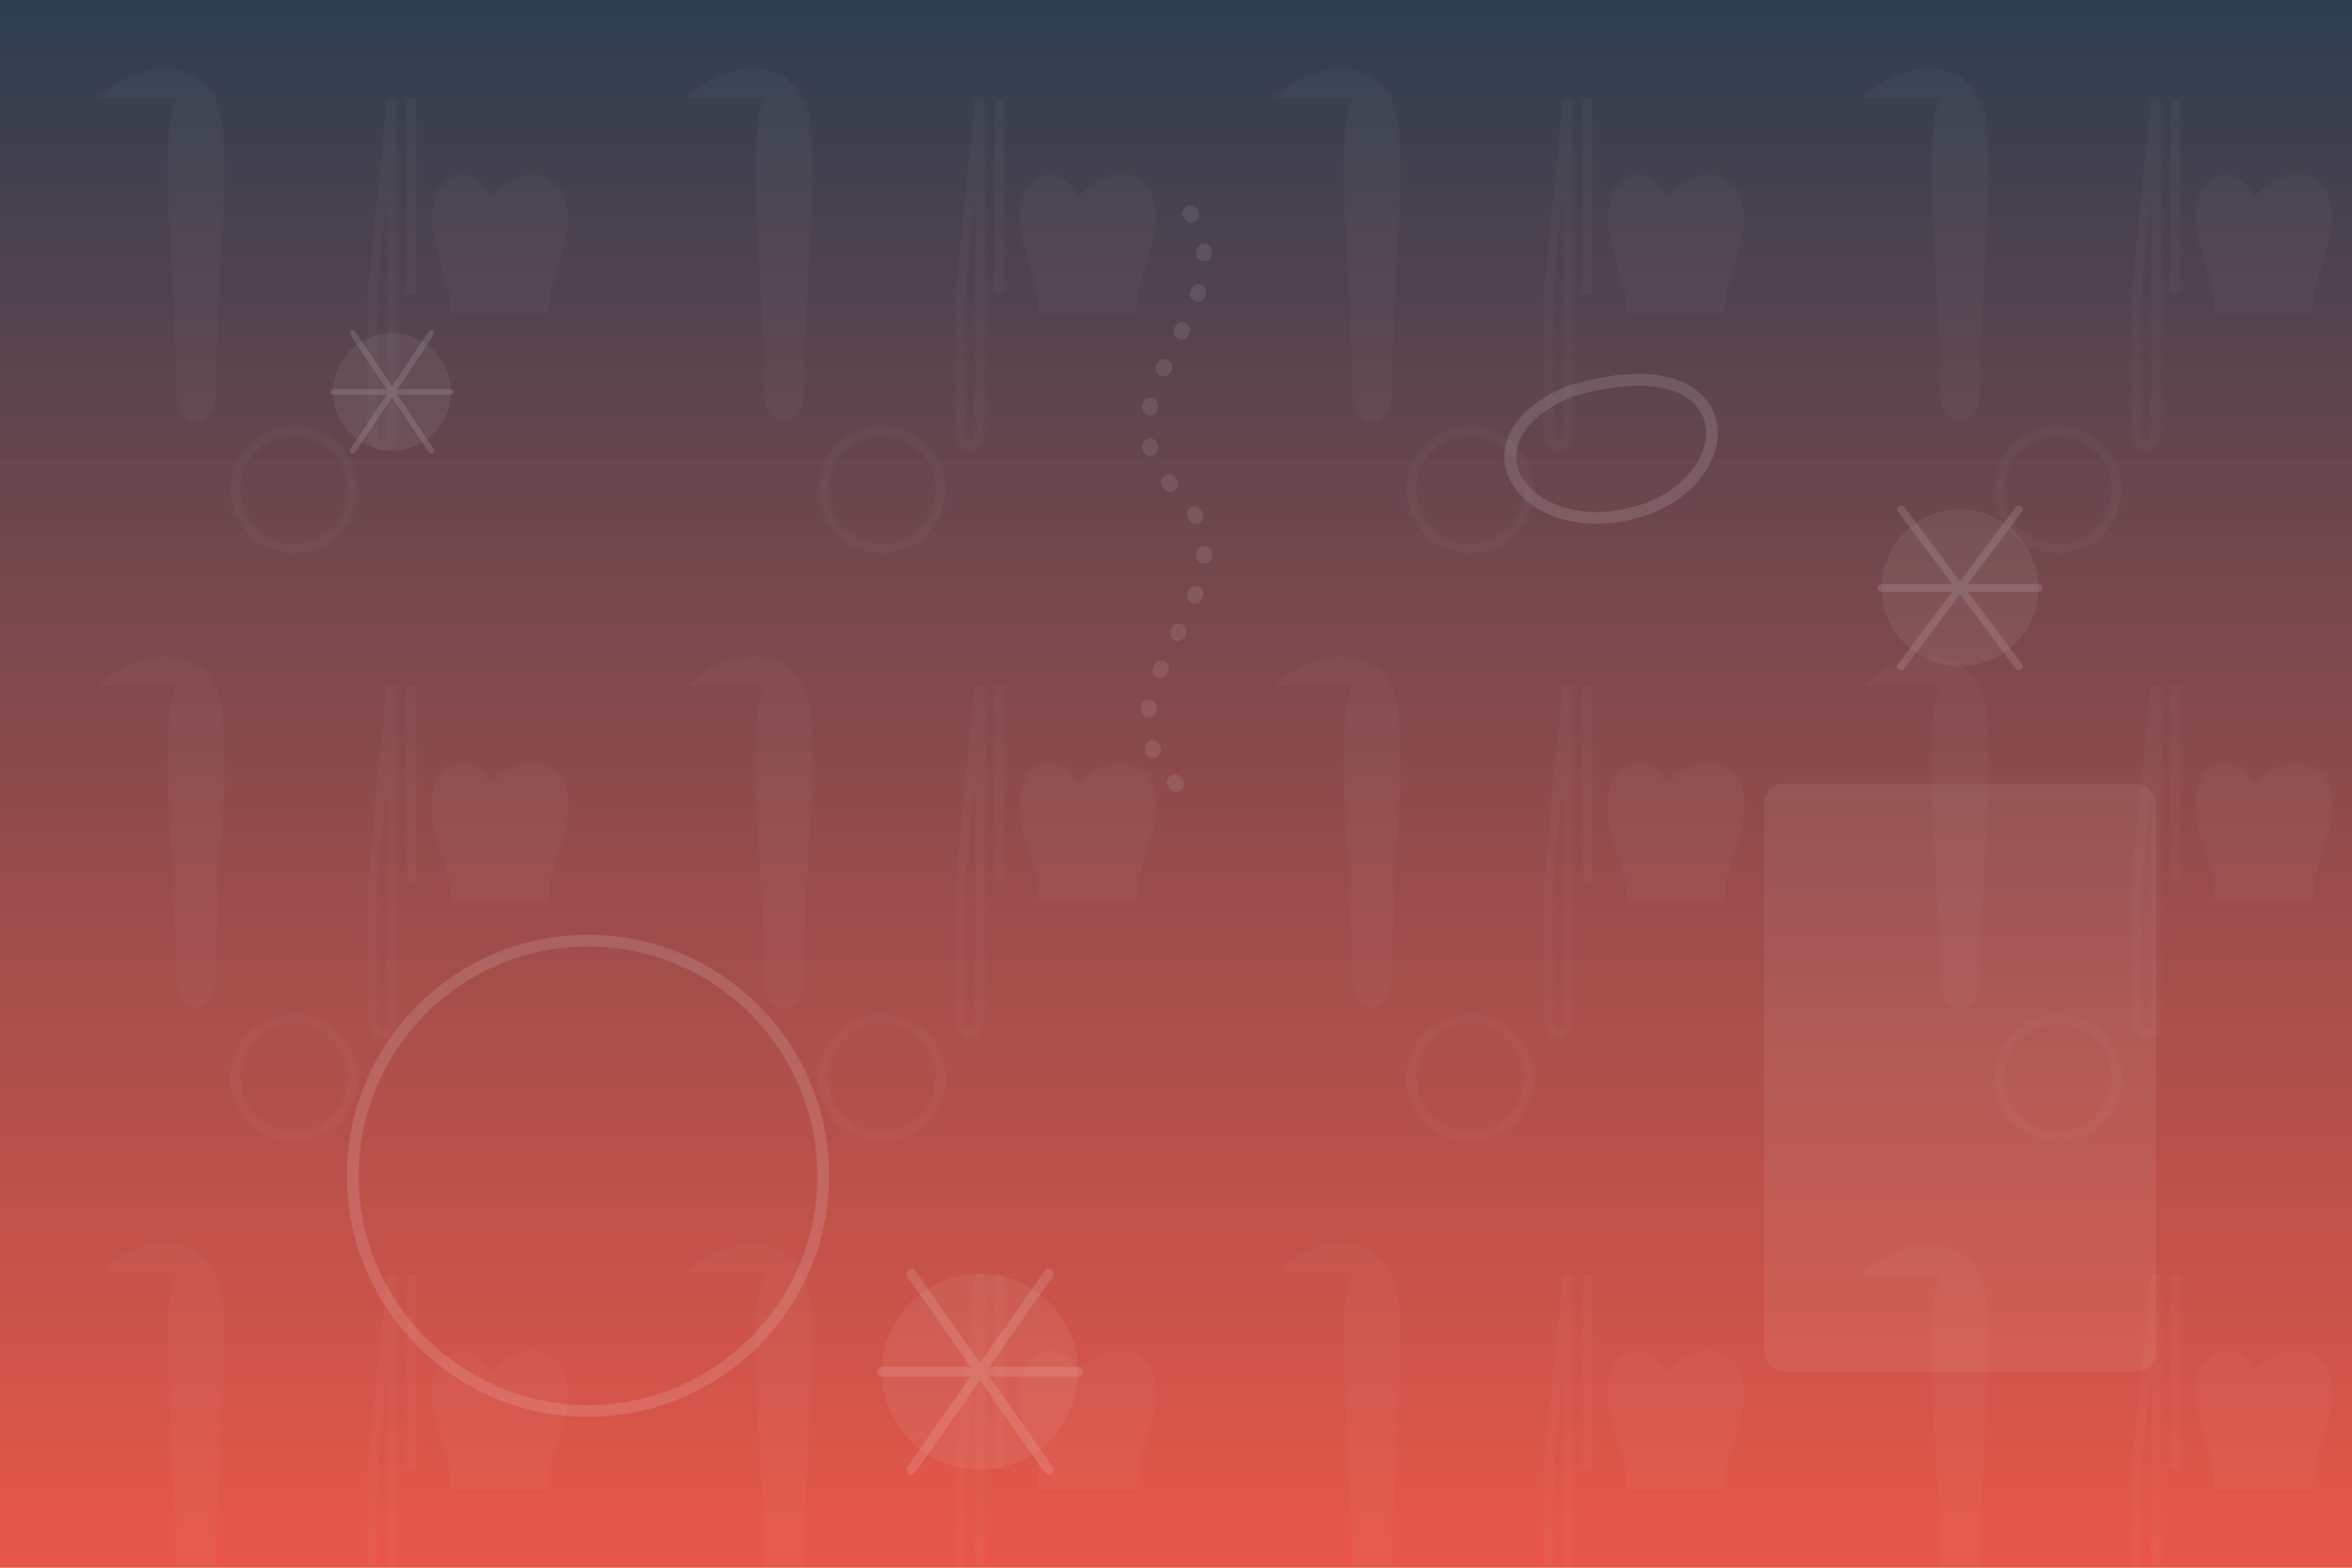 <svg width="1200" height="800" viewBox="0 0 1200 800" xmlns="http://www.w3.org/2000/svg">
  <!-- Dark overlay gradient for text readability -->
  <defs>
    <linearGradient id="bgGradient" x1="0%" y1="0%" x2="0%" y2="100%">
      <stop offset="0%" stop-color="#2c3e50" stop-opacity="1"/>
      <stop offset="100%" stop-color="#e74c3c" stop-opacity="0.9"/>
    </linearGradient>
    
    <!-- Pattern for the background -->
    <pattern id="foodPattern" x="0" y="0" width="300" height="300" patternUnits="userSpaceOnUse">
      <!-- Spoon icon -->
      <path d="M50,50 C70,30 100,30 110,50 C120,70 110,150 110,200 C110,220 90,220 90,200 C90,150 80,70 90,50 Z" fill="#ffffff" fill-opacity="0.05"/>
      
      <!-- Fork icon -->
      <path d="M200,50 L190,150 M200,50 L200,150 M210,50 L210,150 M200,150 C200,170 200,200 200,220 C200,230 190,230 190,220 C190,200 190,180 190,150" fill="none" stroke="#ffffff" stroke-width="5" stroke-opacity="0.05"/>
      
      <!-- Plate circle -->
      <circle cx="150" cy="250" r="30" fill="none" stroke="#ffffff" stroke-width="5" stroke-opacity="0.05"/>
      
      <!-- Chef hat -->
      <path d="M250,100 C270,80 290,90 290,110 C290,130 280,140 280,160 L230,160 C230,140 220,130 220,110 C220,90 240,80 250,100" fill="#ffffff" fill-opacity="0.05"/>
    </pattern>
    
    <!-- Animated wave pattern -->
    <filter id="wave" x="0" y="0" width="100%" height="100%">
      <feTurbulence type="fractalNoise" baseFrequency="0.01" numOctaves="2" result="turbulence" seed="5"/>
      <feDisplacementMap in="SourceGraphic" in2="turbulence" scale="20" xChannelSelector="R" yChannelSelector="G"/>
    </filter>
  </defs>
  
  <!-- Main background with gradient -->
  <rect x="0" y="0" width="1200" height="800" fill="url(#bgGradient)"/>
  
  <!-- Food pattern background -->
  <rect x="0" y="0" width="1200" height="800" fill="url(#foodPattern)" filter="url(#wave)"/>
  
  <!-- Abstract food elements -->
  <!-- Plate -->
  <circle cx="300" cy="600" r="120" fill="none" stroke="#ffffff" stroke-width="6" stroke-opacity="0.2"/>
  
  <!-- Whisk -->
  <path d="M800,200 C880,150 900,220 850,250 C800,280 750,240 800,200 Z" fill="none" stroke="#ffffff" stroke-width="6" stroke-opacity="0.2" transform="rotate(15, 800, 200)"/>
  
  <!-- Cutting board -->
  <rect x="900" y="400" width="200" height="300" rx="10" fill="#ffffff" fill-opacity="0.1"/>
  
  <!-- Abstract cooking steam -->
  <path d="M600,400 C550,350 650,300 600,250 C550,200 650,150 600,100" fill="none" stroke="#ffffff" stroke-width="8" stroke-opacity="0.15" stroke-linecap="round" stroke-dasharray="1,20"/>
  
  <!-- Polish folk art motif circles -->
  <circle cx="200" cy="200" r="30" fill="#ffffff" fill-opacity="0.1"/>
  <circle cx="1000" cy="300" r="40" fill="#ffffff" fill-opacity="0.1"/>
  <circle cx="500" cy="700" r="50" fill="#ffffff" fill-opacity="0.1"/>
  
  <!-- Polish folk art floral motifs -->
  <path d="M200,200 L220,170 M200,200 L230,200 M200,200 L220,230 M200,200 L170,200 M200,200 L180,170 M200,200 L180,230" stroke="#ffffff" stroke-width="3" stroke-opacity="0.2" stroke-linecap="round"/>
  
  <path d="M1000,300 L1030,260 M1000,300 L1040,300 M1000,300 L1030,340 M1000,300 L960,300 M1000,300 L970,260 M1000,300 L970,340" stroke="#ffffff" stroke-width="4" stroke-opacity="0.2" stroke-linecap="round"/>
  
  <path d="M500,700 L535,650 M500,700 L550,700 M500,700 L535,750 M500,700 L450,700 M500,700 L465,650 M500,700 L465,750" stroke="#ffffff" stroke-width="5" stroke-opacity="0.2" stroke-linecap="round"/>
  
  <!-- Overlay for text readability -->
  <rect x="0" y="0" width="1200" height="800" fill="url(#bgGradient)" fill-opacity="0.4"/>
</svg>

